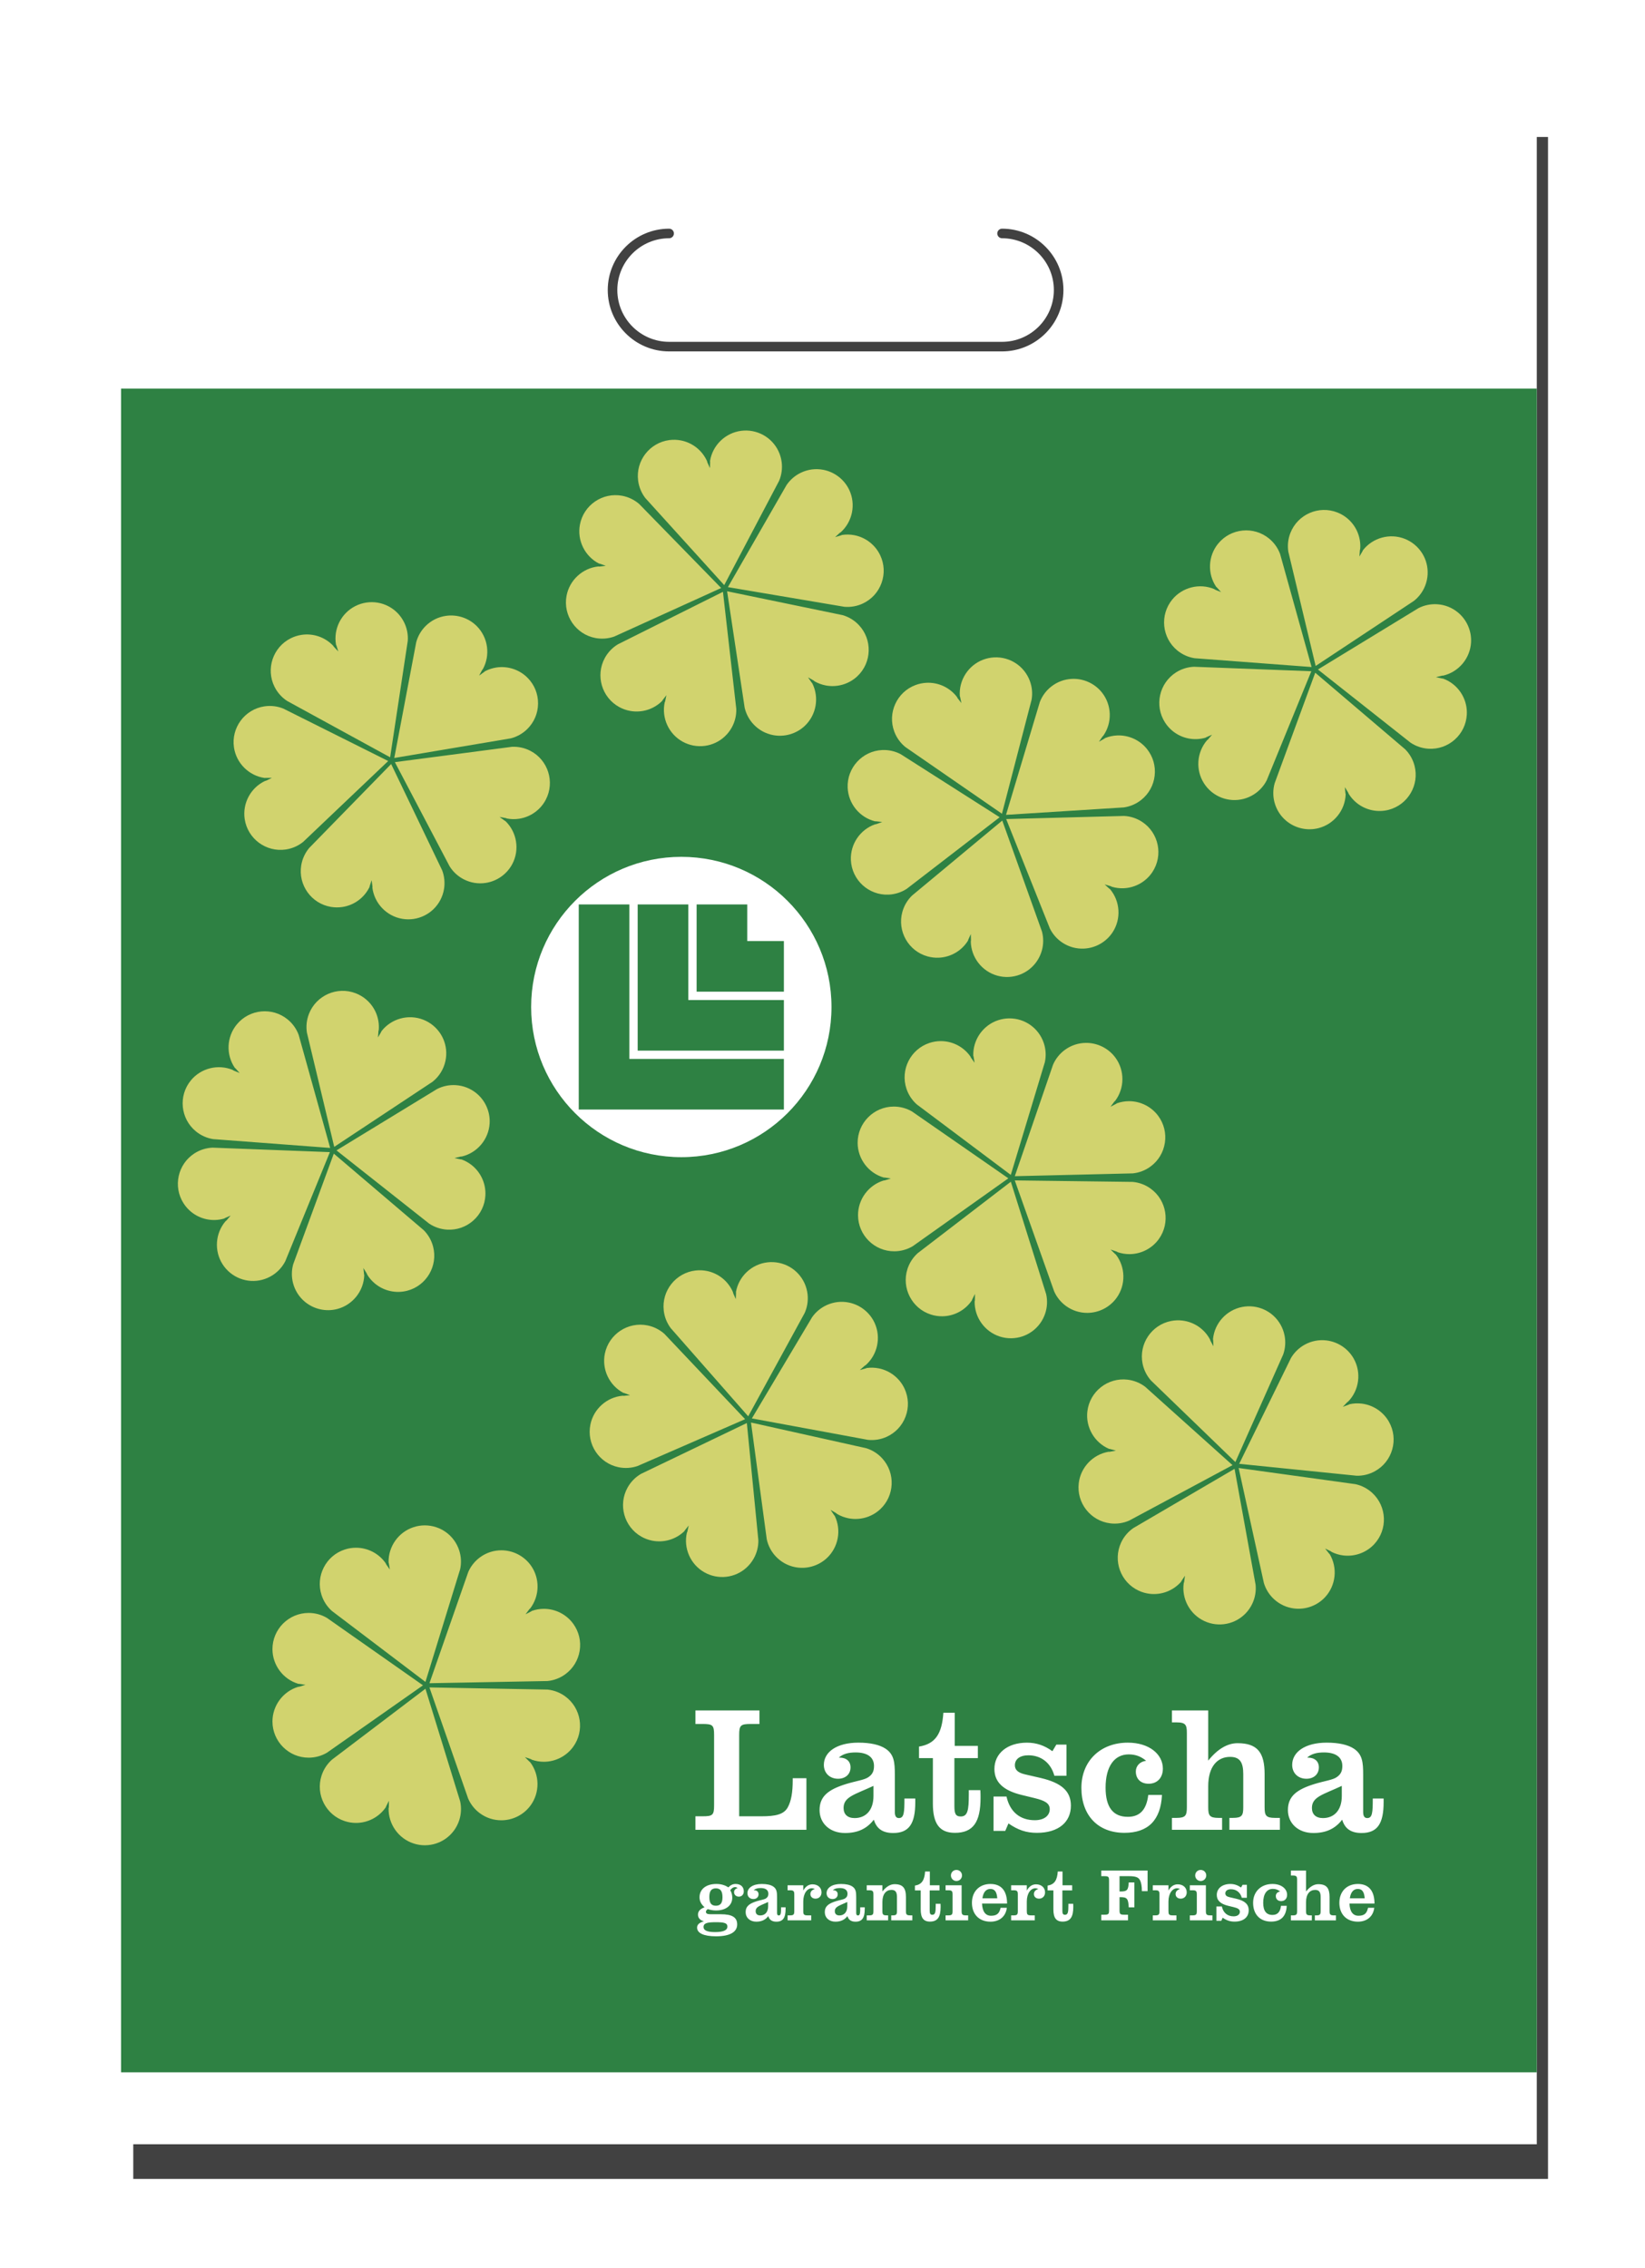 <?xml version="1.0" encoding="UTF-8" standalone="no"?>
<!-- Created with Inkscape (http://www.inkscape.org/) -->

<svg
   xmlns:ns="http://ns.adobe.com/SaveForWeb/1.0/"
   xmlns:dc="http://purl.org/dc/elements/1.1/"
   xmlns:cc="http://creativecommons.org/ns#"
   xmlns:rdf="http://www.w3.org/1999/02/22-rdf-syntax-ns#"
   xmlns:svg="http://www.w3.org/2000/svg"
   xmlns="http://www.w3.org/2000/svg"
   version="1.1"
   width="515"
   height="710"
   viewBox="0 0 515 710"
   id="svg2"
   xml:space="preserve"><defs
   id="defs41"><filter
     color-interpolation-filters="sRGB"
     id="filter3798"><feGaussianBlur
       id="feGaussianBlur3800"
       stdDeviation="2.707" /></filter><filter
     color-interpolation-filters="sRGB"
     id="filter3793"><feGaussianBlur
       stdDeviation="5.414"
       id="feGaussianBlur3795" /></filter><filter
     color-interpolation-filters="sRGB"
     id="filter3851"><feGaussianBlur
       id="feGaussianBlur3853"
       stdDeviation="10.828" /></filter></defs>
<rect
   width="443.213"
   height="639.613"
   x="41.571"
   y="42.735"
   id="rect5"
   style="fill:#000000;fill-opacity:0.745;stroke:#ffffff;stroke-width:0.3;stroke-miterlimit:10;filter:url(#filter3851)" />
<path
   d="M 37.909,31.735 H 481.122 V 671.347 H 37.909 V 31.735 z m 295.019,59.073 c 0,-10.594 -8.618,-19.212 -19.212,-19.212 -0.828,0 -1.499,0.671 -1.499,1.499 0,0.828 0.671,1.499 1.499,1.499 8.94,0 16.214,7.273 16.214,16.214 0,8.94 -7.273,16.214 -16.214,16.214 h -104.235 c -8.941,0 -16.215,-7.273 -16.215,-16.214 0,-8.941 7.274,-16.214 16.215,-16.214 0.828,0 1.499,-0.671 1.499,-1.499 0,-0.828 -0.671,-1.499 -1.499,-1.499 -10.594,0 -19.213,8.619 -19.213,19.212 0,10.593 8.619,19.212 19.213,19.212 h 104.234 c 10.594,0 19.213,-8.619 19.213,-19.212 z"
   id="path7"
   style="fill:#ffffff;stroke:none" />
<rect
   width="443.213"
   height="527.157"
   x="37.909"
   y="121.663"
   id="rect9"
   style="fill:#2e8143;stroke:none" />
<path
   d="m 245.412,294.64 v 15.849 h -11.473 -15.85 v -15.849 -11.473 h 15.85 v 11.473 h 11.473 z m 0,18.45 v 15.85 h -29.924 -15.849 v -15.85 -29.923 h 15.849 v 29.923 h 29.924 z m 0,18.452 v 15.848 h -48.375 -15.849 v -15.848 -48.375 h 15.849 v 48.375 h 48.375 z m -79.127,-16.263 c 0,25.967 21.05,47.016 47.015,47.016 25.967,0 47.016,-21.049 47.016,-47.016 0,-25.966 -21.049,-47.015 -47.016,-47.015 -25.965,0 -47.015,21.049 -47.015,47.015 z"
   id="path11"
   style="fill:#ffffff" />
<g
   transform="translate(-40.54,-86.707)"
   id="g13">
	<path
   d="m 278.302,622.232 v 4.232 h -2.618 c -3.23,0 -3.731,0.332 -3.731,3.453 v 25.449 h 6.961 c 4.399,0 7.018,-0.559 8.242,-2.785 1.114,-2.006 1.559,-4.789 1.559,-8.465 0,-0.223 0,-0.445 0,-0.668 h 4.288 v 16.148 h -34.749 v -4.23 h 2.171 c 3.23,0 3.677,-0.334 3.677,-3.453 v -21.996 c 0,-3.121 -0.446,-3.453 -3.677,-3.453 h -2.171 v -4.234 h 20.049 v 0.002 z m 26.785,38.367 c -4.789,0 -7.964,-3.061 -7.964,-7.182 0,-4.344 2.785,-6.461 8.41,-8.188 3.118,-0.945 5.514,-1.227 6.794,-2.061 1.336,-0.891 1.837,-1.893 1.837,-3.564 0,-2.729 -2.06,-4.232 -5.735,-4.232 -2.282,0 -3.953,0.447 -5.29,1.617 0.056,0 0.112,0 0.167,0 2.229,0 3.51,1.168 3.51,3.061 0,2.115 -1.56,3.564 -3.898,3.564 -2.617,0 -4.454,-1.783 -4.454,-4.344 0,-4.01 4.009,-6.961 10.803,-6.961 3.787,0 6.683,0.668 8.52,1.893 2.675,1.783 2.897,4.289 2.897,8.133 v 11.691 c 0,1.338 0.444,1.895 1.281,1.895 1.612,0 1.726,-1.781 1.726,-6.125 h 3.396 c 0,0.391 0,0.779 0,1.17 0,6.625 -1.895,9.633 -6.904,9.633 -3.286,0 -5.235,-1.336 -6.07,-4.176 -2.232,2.899 -5.129,4.176 -9.026,4.176 z m -0.447,-7.849 c 0,2.004 1.227,3.174 3.453,3.174 3.51,0 5.902,-2.449 5.902,-6.906 v -3.172 c -5.846,2.728 -9.355,3.394 -9.355,6.904 z m 27.955,-15.594 h -4.344 v -3.619 c 5.179,-0.834 7.184,-4.064 7.63,-10.58 h 3.563 v 10.357 h 7.238 v 3.842 h -7.352 v 14.98 c 0,2.338 0.335,3.285 2.005,3.285 2.173,0 2.506,-2.061 2.506,-6.793 0,-0.447 0,-0.947 0,-1.449 h 3.621 c 0.056,0.836 0.056,1.672 0.056,2.396 0,7.572 -2.283,10.971 -8.021,10.971 -4.899,0 -6.904,-2.953 -6.904,-9.188 l 0.002,-14.202 0,0 z m 18.99,12.029 h 4.063 c 1.059,4.789 4.232,7.406 8.854,7.406 2.951,0 4.678,-1.447 4.678,-3.453 0,-1.838 -1.503,-2.672 -4.678,-3.453 l -4.12,-1.002 c -5.736,-1.393 -8.521,-4.01 -8.521,-8.129 0,-4.846 4.011,-8.242 10.192,-8.242 2.95,0 5.513,0.891 7.962,2.674 l 1.227,-2.062 h 3.175 v 9.746 h -3.787 c -1.114,-4.066 -4.177,-6.404 -8.132,-6.404 -2.672,0 -4.23,1.227 -4.23,3.119 0,1.447 1.002,2.338 3.118,2.838 l 5.067,1.17 c 6.349,1.504 9.354,4.066 9.354,8.631 0,5.182 -3.897,8.521 -10.636,8.521 -3.342,0 -5.959,-0.893 -8.91,-2.951 l -1.002,2.34 h -3.676 l 0.002,-10.749 0,0 z m 52.734,-0.502 c -0.39,7.908 -4.344,11.861 -11.75,11.861 -8.298,0 -13.477,-5.457 -13.477,-14.09 0,-8.406 5.959,-14.145 14.535,-14.145 6.683,0 10.971,3.619 10.971,8.131 0,2.896 -1.782,4.732 -4.456,4.732 -2.396,0 -4.009,-1.447 -4.009,-3.842 0,-1.727 1.28,-3.119 3.229,-3.342 -1.672,-1.393 -3.342,-2.004 -5.459,-2.004 -4.454,0 -7.237,3.73 -7.237,10.412 0,6.127 2.339,9.135 6.961,9.135 3.786,0 5.847,-2.23 6.402,-6.852 h 4.289 v 0.004 z m 4.566,-22.721 h -1.447 v -3.732 h 11.36 v 15.705 c 2.896,-3.619 6.014,-5.457 9.188,-5.457 6.293,0 8.464,3.008 8.464,9.689 v 10.357 c 0,2.562 0.391,3.342 3.229,3.342 h 1.56 v 3.73 h -15.813 v -3.73 h 1.112 c 2.841,0 3.229,-0.779 3.229,-3.342 v -10.357 c 0,-3.619 -1.002,-5.4 -4.12,-5.4 -4.01,0 -6.851,3.062 -6.851,9.188 v 6.572 c 0,2.561 0.391,3.342 3.229,3.342 h 1.115 v 3.729 h -15.705 v -3.729 h 1.447 c 2.841,0 3.229,-0.781 3.229,-3.342 v -23.225 c 0.003,-2.558 -0.386,-3.34 -3.226,-3.34 z m 42.822,34.637 c -4.788,0 -7.962,-3.061 -7.962,-7.182 0,-4.344 2.784,-6.461 8.408,-8.188 3.118,-0.945 5.516,-1.227 6.794,-2.061 1.336,-0.891 1.837,-1.893 1.837,-3.564 0,-2.729 -2.06,-4.232 -5.734,-4.232 -2.283,0 -3.952,0.447 -5.29,1.617 0.057,0 0.11,0 0.167,0 2.228,0 3.509,1.168 3.509,3.061 0,2.115 -1.559,3.564 -3.898,3.564 -2.617,0 -4.455,-1.783 -4.455,-4.344 0,-4.01 4.012,-6.961 10.806,-6.961 3.786,0 6.681,0.668 8.52,1.893 2.673,1.783 2.896,4.289 2.896,8.133 v 11.691 c 0,1.338 0.445,1.895 1.281,1.895 1.613,0 1.726,-1.781 1.726,-6.125 h 3.396 c 0,0.391 0,0.779 0,1.17 0,6.625 -1.894,9.633 -6.904,9.633 -3.286,0 -5.235,-1.336 -6.07,-4.176 -2.232,2.899 -5.128,4.176 -9.027,4.176 z m -0.444,-7.849 c 0,2.004 1.225,3.174 3.453,3.174 3.508,0 5.901,-2.449 5.901,-6.906 v -3.172 c -5.846,2.728 -9.354,3.394 -9.354,6.904 z"
   id="path15"
   style="fill:#ffffff" />
	<path
   d="m 259.545,680.712 c 0,-2.463 1.977,-4.16 5.277,-4.16 1.441,0 2.696,0.371 3.742,1.07 0.674,-0.721 1.395,-1.07 2.254,-1.07 1.604,0 2.581,0.883 2.581,2.324 0,0.977 -0.65,1.65 -1.534,1.65 -0.86,0 -1.511,-0.58 -1.511,-1.396 0,-0.648 0.396,-1.092 1.116,-1.275 -0.257,-0.209 -0.513,-0.326 -0.791,-0.326 -0.535,0 -1.045,0.326 -1.512,0.977 0.419,0.742 0.628,1.488 0.628,2.324 0,2.371 -1.882,4.021 -5.113,4.021 -0.813,0 -1.675,-0.141 -2.558,-0.418 -0.395,0.277 -0.581,0.557 -0.581,0.789 0,0.627 0.488,0.812 1.512,0.812 h 3.185 c 3.417,0 5.09,0.908 5.09,3.186 0,2.371 -2.255,3.719 -6.578,3.719 -3.929,0 -5.974,-0.998 -5.974,-2.721 0,-0.953 0.697,-1.58 2.162,-1.975 -1.232,-0.303 -1.883,-1.068 -1.883,-2.092 0,-1.047 0.697,-1.812 2.068,-2.303 -1.068,-0.927 -1.58,-1.925 -1.58,-3.136 z m 1.255,9.325 c 0,1.066 1.187,1.58 3.604,1.58 2.581,0 3.859,-0.561 3.859,-1.723 0,-1.186 -1.187,-1.369 -3.696,-1.369 -2.558,0 -3.767,0.277 -3.767,1.512 z m 3.859,-6.672 c 1.441,0 2.069,-0.838 2.069,-2.65 0,-1.906 -0.628,-2.789 -2.069,-2.789 -1.418,0 -2.045,0.859 -2.045,2.695 -10e-4,1.906 0.603,2.744 2.045,2.744 z m 12.644,4.996 c -2,0 -3.324,-1.277 -3.324,-2.996 0,-1.814 1.162,-2.697 3.51,-3.418 1.302,-0.396 2.302,-0.514 2.836,-0.861 0.558,-0.371 0.767,-0.789 0.767,-1.488 0,-1.137 -0.859,-1.766 -2.394,-1.766 -0.953,0 -1.65,0.186 -2.208,0.674 0.023,0 0.046,0 0.07,0 0.93,0 1.464,0.488 1.464,1.279 0,0.883 -0.65,1.488 -1.627,1.488 -1.093,0 -1.859,-0.744 -1.859,-1.814 0,-1.674 1.674,-2.904 4.509,-2.904 1.581,0 2.79,0.277 3.558,0.789 1.116,0.744 1.208,1.789 1.208,3.395 v 4.883 c 0,0.557 0.186,0.789 0.535,0.789 0.674,0 0.72,-0.742 0.72,-2.557 h 1.418 c 0,0.162 0,0.324 0,0.488 0,2.766 -0.79,4.021 -2.882,4.021 -1.372,0 -2.186,-0.559 -2.534,-1.742 -0.931,1.207 -2.14,1.74 -3.767,1.74 z m -0.186,-3.278 c 0,0.836 0.511,1.324 1.441,1.324 1.464,0 2.463,-1.023 2.463,-2.883 V 682.2 c -2.439,1.139 -3.904,1.419 -3.904,2.883 z m 16.224,1.301 h 1.162 v 1.559 h -7.392 v -1.559 h 0.768 c 1.187,0 1.325,-0.324 1.325,-1.395 v -5.066 c 0,-1.07 -0.14,-1.395 -1.325,-1.395 h -0.768 v -1.559 h 4.905 v 1.648 c 0.72,-1.301 1.696,-1.951 2.905,-1.951 1.674,0 2.812,1.045 2.812,2.51 0,1.141 -0.743,1.977 -1.882,1.977 -0.978,0 -1.604,-0.604 -1.604,-1.439 0,-0.768 0.488,-1.326 1.418,-1.58 -0.372,-0.164 -0.696,-0.232 -0.953,-0.232 -1.44,0 -2.695,1.58 -2.695,4.137 v 2.953 c -10e-4,1.068 0.138,1.392 1.324,1.392 z m 8.739,1.977 c -2,0 -3.323,-1.277 -3.323,-2.996 0,-1.814 1.163,-2.697 3.51,-3.418 1.302,-0.396 2.302,-0.514 2.836,-0.861 0.559,-0.371 0.768,-0.789 0.768,-1.488 0,-1.137 -0.859,-1.766 -2.395,-1.766 -0.953,0 -1.649,0.186 -2.208,0.674 0.022,0 0.046,0 0.069,0 0.93,0 1.465,0.488 1.465,1.279 0,0.883 -0.65,1.488 -1.627,1.488 -1.095,0 -1.859,-0.744 -1.859,-1.814 0,-1.674 1.674,-2.904 4.508,-2.904 1.581,0 2.791,0.277 3.559,0.789 1.115,0.744 1.208,1.789 1.208,3.395 v 4.883 c 0,0.557 0.187,0.789 0.534,0.789 0.675,0 0.722,-0.742 0.722,-2.557 h 1.418 c 0,0.162 0,0.324 0,0.488 0,2.766 -0.79,4.021 -2.882,4.021 -1.372,0 -2.186,-0.559 -2.534,-1.742 -0.933,1.207 -2.141,1.74 -3.769,1.74 z m -0.185,-3.278 c 0,0.836 0.512,1.324 1.441,1.324 1.463,0 2.463,-1.023 2.463,-2.883 V 682.2 c -2.44,1.139 -3.904,1.419 -3.904,2.883 z m 9.993,1.301 h 0.769 c 1.186,0 1.324,-0.324 1.324,-1.395 v -5.066 c 0,-1.07 -0.14,-1.395 -1.324,-1.395 h -0.769 v -1.559 h 4.905 v 1.93 c 1.209,-1.512 2.486,-2.277 3.812,-2.277 2.628,0 3.558,1.254 3.558,4.045 v 4.322 c 0,1.068 0.14,1.395 1.325,1.395 h 0.673 v 1.559 h -6.602 v -1.559 h 0.465 c 1.187,0 1.326,-0.324 1.326,-1.395 v -4.322 c 0,-1.512 -0.42,-2.256 -1.721,-2.256 -1.649,0 -2.836,1.277 -2.836,3.742 v 2.836 c 0,1.068 0.14,1.395 1.323,1.395 h 0.468 v 1.559 h -6.696 v -1.559 l 0,0 z m 16.899,-7.808 h -1.812 v -1.512 c 2.161,-0.348 2.998,-1.697 3.184,-4.416 h 1.488 v 4.322 h 3.022 v 1.605 H 331.6 v 6.252 c 0,0.977 0.139,1.371 0.836,1.371 0.906,0 1.047,-0.859 1.047,-2.836 0,-0.186 0,-0.395 0,-0.604 h 1.511 c 0.023,0.348 0.023,0.697 0.023,1 0,3.16 -0.953,4.578 -3.348,4.578 -2.047,0 -2.883,-1.232 -2.883,-3.836 v -5.924 l 10e-4,0 z m 7.785,7.808 h 0.861 c 1.185,0 1.325,-0.324 1.325,-1.395 v -5.066 c 0,-1.07 -0.142,-1.395 -1.325,-1.395 h -0.861 v -1.559 h 5.021 v 8.02 c 0,1.068 0.163,1.395 1.348,1.395 h 0.698 v 1.559 h -7.067 v -1.559 z m 3.396,-14.224 c 0.977,0 1.743,0.744 1.743,1.721 0,0.975 -0.768,1.744 -1.743,1.744 -0.977,0 -1.722,-0.791 -1.722,-1.744 0,-0.953 0.744,-1.721 1.722,-1.721 z m 15.781,11.853 c -0.324,2.697 -2.277,4.348 -5.112,4.348 -3.58,0 -5.812,-2.348 -5.812,-5.902 0,-3.512 2.278,-5.904 5.812,-5.904 3.348,0 5.184,2.113 5.184,6.135 h -7.834 c 0.093,2.512 1.092,3.812 2.813,3.812 1.789,0 2.626,-0.695 2.997,-2.486 h 1.952 v -0.003 z m -5.137,-5.902 c -1.348,0 -2.23,0.977 -2.511,2.93 h 4.65 c -0.14,-2 -0.79,-2.93 -2.139,-2.93 z m 12.714,8.273 h 1.163 v 1.559 h -7.394 v -1.559 h 0.769 c 1.186,0 1.325,-0.324 1.325,-1.395 v -5.066 c 0,-1.07 -0.141,-1.395 -1.325,-1.395 h -0.769 v -1.559 H 362 v 1.648 c 0.72,-1.301 1.695,-1.951 2.904,-1.951 1.674,0 2.813,1.045 2.813,2.51 0,1.141 -0.744,1.977 -1.884,1.977 -0.977,0 -1.604,-0.604 -1.604,-1.439 0,-0.768 0.488,-1.326 1.418,-1.58 -0.372,-0.164 -0.697,-0.232 -0.953,-0.232 -1.439,0 -2.695,1.58 -2.695,4.137 v 2.953 c 0.004,1.068 0.141,1.392 1.327,1.392 z m 6.996,-7.808 h -1.812 v -1.512 c 2.161,-0.348 2.999,-1.697 3.184,-4.416 h 1.488 v 4.322 h 3.021 v 1.605 h -3.067 v 6.252 c 0,0.977 0.139,1.371 0.837,1.371 0.906,0 1.046,-0.859 1.046,-2.836 0,-0.186 0,-0.395 0,-0.604 h 1.511 c 0.023,0.348 0.023,0.697 0.023,1 0,3.16 -0.953,4.578 -3.349,4.578 -2.046,0 -2.882,-1.232 -2.882,-3.836 v -5.924 l 0,0 z m 14.99,7.599 h 0.908 c 1.348,0 1.533,-0.139 1.533,-1.439 v -9.184 c 0,-1.301 -0.187,-1.439 -1.533,-1.439 h -0.908 v -1.768 h 14.506 v 6.461 h -1.789 c 0,-1.533 -0.188,-2.695 -0.65,-3.531 -0.513,-0.93 -1.604,-1.162 -3.439,-1.162 h -2.906 v 4.789 h 0.396 c 1.999,0 2.347,-0.467 2.487,-2.836 h 1.766 v 7.811 h -1.766 c -0.142,-2.674 -0.513,-3.186 -2.465,-3.186 h -0.419 v 4.045 c 0,1.301 0.209,1.439 1.558,1.439 h 1.094 v 1.768 h -8.37 v -1.768 h -0.003 z m 22.362,0.209 h 1.164 v 1.559 h -7.395 v -1.559 h 0.77 c 1.185,0 1.323,-0.324 1.323,-1.395 v -5.066 c 0,-1.07 -0.14,-1.395 -1.323,-1.395 h -0.77 v -1.559 h 4.905 v 1.648 c 0.721,-1.301 1.697,-1.951 2.905,-1.951 1.675,0 2.812,1.045 2.812,2.51 0,1.141 -0.742,1.977 -1.883,1.977 -0.977,0 -1.604,-0.604 -1.604,-1.439 0,-0.768 0.488,-1.326 1.418,-1.58 -0.373,-0.164 -0.697,-0.232 -0.952,-0.232 -1.441,0 -2.697,1.58 -2.697,4.137 v 2.953 c 0.002,1.068 0.141,1.392 1.327,1.392 z m 5.37,0 h 0.858 c 1.187,0 1.326,-0.324 1.326,-1.395 v -5.066 c 0,-1.07 -0.141,-1.395 -1.326,-1.395 h -0.858 v -1.559 h 5.021 v 8.02 c 0,1.068 0.161,1.395 1.348,1.395 h 0.696 v 1.559 h -7.064 v -1.559 z m 3.393,-14.224 c 0.977,0 1.743,0.744 1.743,1.721 0,0.975 -0.768,1.744 -1.743,1.744 -0.975,0 -1.72,-0.791 -1.72,-1.744 0,-0.953 0.744,-1.721 1.72,-1.721 z m 4.927,11.435 h 1.696 c 0.441,2 1.767,3.092 3.696,3.092 1.231,0 1.952,-0.604 1.952,-1.439 0,-0.77 -0.629,-1.117 -1.952,-1.441 l -1.722,-0.418 c -2.394,-0.582 -3.556,-1.674 -3.556,-3.395 0,-2.021 1.673,-3.439 4.253,-3.439 1.232,0 2.303,0.371 3.324,1.113 l 0.512,-0.859 h 1.325 v 4.068 h -1.58 c -0.466,-1.697 -1.745,-2.674 -3.395,-2.674 -1.116,0 -1.768,0.512 -1.768,1.303 0,0.605 0.419,0.979 1.302,1.186 l 2.114,0.488 c 2.651,0.627 3.906,1.697 3.906,3.604 0,2.162 -1.627,3.557 -4.439,3.557 -1.396,0 -2.486,-0.371 -3.719,-1.23 l -0.42,0.977 h -1.533 v -4.49 h 0.004 z m 22.012,-0.209 c -0.161,3.303 -1.812,4.951 -4.904,4.951 -3.463,0 -5.625,-2.277 -5.625,-5.881 0,-3.51 2.486,-5.904 6.066,-5.904 2.789,0 4.579,1.512 4.579,3.395 0,1.209 -0.745,1.977 -1.858,1.977 -1,0 -1.676,-0.604 -1.676,-1.604 0,-0.723 0.535,-1.303 1.351,-1.396 -0.698,-0.58 -1.396,-0.836 -2.279,-0.836 -1.858,0 -3.021,1.557 -3.021,4.348 0,2.557 0.977,3.812 2.904,3.812 1.58,0 2.441,-0.93 2.674,-2.859 h 1.789 v -0.003 z m 1.905,-9.482 h -0.604 v -1.559 h 4.741 v 6.557 c 1.21,-1.514 2.511,-2.279 3.835,-2.279 2.628,0 3.533,1.256 3.533,4.045 v 4.324 c 0,1.068 0.163,1.395 1.35,1.395 h 0.65 v 1.559 h -6.602 v -1.559 h 0.463 c 1.188,0 1.35,-0.326 1.35,-1.395 v -4.324 c 0,-1.512 -0.419,-2.254 -1.721,-2.254 -1.673,0 -2.858,1.277 -2.858,3.834 v 2.744 c 0,1.068 0.162,1.395 1.348,1.395 h 0.467 v 1.559 h -6.556 v -1.559 h 0.604 c 1.187,0 1.349,-0.326 1.349,-1.395 v -9.693 c 0,-1.071 -0.162,-1.395 -1.349,-1.395 z m 25.498,10.109 c -0.325,2.697 -2.278,4.348 -5.114,4.348 -3.577,0 -5.811,-2.348 -5.811,-5.902 0,-3.512 2.278,-5.904 5.811,-5.904 3.349,0 5.186,2.113 5.186,6.135 h -7.833 c 0.093,2.512 1.091,3.812 2.812,3.812 1.789,0 2.626,-0.695 2.997,-2.486 h 1.953 v -0.003 z m -5.136,-5.902 c -1.348,0 -2.231,0.977 -2.51,2.93 h 4.647 c -0.138,-2 -0.79,-2.93 -2.137,-2.93 z"
   id="path17"
   style="fill:#ffffff" />
</g>
<g
   transform="translate(-40.54,-86.707)"
   id="g19">
	<path
   d="m 133.931,614.82 c -4.771,1.424 -8.093,5.871 -8.093,10.859 0,6.25 5.084,11.334 11.333,11.334 2.013,0 3.991,-0.537 5.723,-1.553 l 30.07,-21.102 -30.07,-21.107 c -1.731,-1.016 -3.71,-1.553 -5.723,-1.553 -6.25,0 -11.333,5.086 -11.333,11.334 0,4.992 3.326,9.441 8.102,10.859 0.101,-0.012 0.206,-0.006 0.312,0.01 l 1.927,0.295 -1.859,0.58 c -0.123,0.037 -0.246,0.051 -0.367,0.041 l -0.014,0.004 -0.008,-10e-4 z m 28.271,37.998 c -0.127,4.98 3.079,9.521 7.827,11.062 1.139,0.371 2.318,0.559 3.505,0.559 4.922,0 9.252,-3.148 10.775,-7.834 0.622,-1.914 0.724,-3.963 0.292,-5.924 l -10.865,-35.252 -29.277,22.209 c -1.501,1.334 -2.623,3.049 -3.245,4.963 -1.931,5.943 1.333,12.352 7.276,14.281 1.139,0.369 2.316,0.559 3.502,0.559 3.735,0 7.215,-1.832 9.332,-4.906 0.019,-0.096 0.054,-0.193 0.104,-0.295 l 0.881,-1.742 -0.03,1.953 c -0.002,0.132 -0.028,0.256 -0.077,0.367 z m 24.91,-2.985 c 0.804,1.84 2.09,3.438 3.718,4.621 1.95,1.416 4.25,2.164 6.652,2.164 3.621,0.002 7.052,-1.746 9.178,-4.672 2.936,-4.037 2.86,-9.596 -0.169,-13.551 -0.085,-0.047 -0.167,-0.109 -0.247,-0.189 l -1.384,-1.377 1.847,0.633 c 0.126,0.045 0.235,0.107 0.326,0.189 1.209,0.428 2.476,0.645 3.765,0.645 3.62,0 7.051,-1.746 9.176,-4.67 3.673,-5.055 2.548,-12.156 -2.508,-15.83 -1.628,-1.184 -3.545,-1.912 -5.543,-2.107 l -36.943,-0.672 12.132,34.816 z m 0.028,-70.96 -12.153,34.828 36.962,-0.684 c 1.999,-0.193 3.915,-0.924 5.542,-2.105 2.45,-1.781 4.059,-4.406 4.533,-7.396 0.473,-2.99 -0.246,-5.984 -2.025,-8.434 -2.125,-2.926 -5.554,-4.67 -9.174,-4.67 -1.29,0 -2.555,0.215 -3.765,0.645 -0.073,0.064 -0.158,0.123 -0.258,0.176 l -1.729,0.889 1.163,-1.559 c 0.08,-0.105 0.173,-0.191 0.28,-0.254 3.028,-3.953 3.104,-9.51 0.17,-13.549 -2.126,-2.926 -5.558,-4.674 -9.179,-4.674 -2.401,0 -4.701,0.75 -6.651,2.166 -1.627,1.181 -2.912,2.781 -3.716,4.621 z m -42.688,12.209 29.282,22.211 10.86,-35.254 c 0.43,-1.961 0.328,-4.008 -0.294,-5.924 -1.521,-4.686 -5.852,-7.832 -10.774,-7.832 -1.187,0 -2.365,0.186 -3.504,0.557 -4.748,1.543 -7.953,6.082 -7.827,11.062 0.041,0.09 0.07,0.188 0.088,0.297 l 0.309,1.918 -1.12,-1.586 c -0.077,-0.109 -0.129,-0.225 -0.153,-0.346 -2.116,-3.072 -5.597,-4.904 -9.333,-4.904 -1.186,0 -2.363,0.188 -3.501,0.557 -5.944,1.932 -9.208,8.338 -7.276,14.279 0.62,1.916 1.741,3.631 3.243,4.965 z"
   id="path21"
   style="fill:#d1d36e" />
	<path
   d="m 420.69,271.144 c -4.59,-1.926 -9.979,-0.594 -13.144,3.262 -3.965,4.831 -3.26,11.986 1.572,15.95 1.557,1.277 3.427,2.117 5.408,2.431 l 36.633,2.76 -9.858,-35.391 c -0.694,-1.884 -1.886,-3.554 -3.44,-4.83 -4.83,-3.963 -11.986,-3.258 -15.949,1.573 -3.167,3.859 -3.42,9.41 -0.627,13.536 0.086,0.054 0.164,0.125 0.235,0.204 l 1.301,1.448 -1.804,-0.731 c -0.12,-0.049 -0.225,-0.116 -0.311,-0.201 l -0.014,-0.006 -0.002,-0.005 z m -2.246,47.307 c -3.259,3.77 -3.659,9.313 -0.966,13.517 0.646,1.009 1.438,1.902 2.354,2.654 3.808,3.123 9.151,3.436 13.301,0.779 1.694,-1.085 3.07,-2.604 3.981,-4.393 l 13.962,-34.146 -36.721,-1.399 c -2.007,0.078 -3.962,0.692 -5.657,1.778 -5.263,3.37 -6.804,10.393 -3.434,15.655 0.646,1.008 1.438,1.901 2.354,2.653 2.889,2.37 6.741,3.161 10.327,2.126 0.075,-0.062 0.163,-0.115 0.268,-0.161 l 1.787,-0.789 -1.264,1.491 c -0.084,0.101 -0.182,0.18 -0.292,0.235 z m 21.15,13.494 c -0.544,1.933 -0.564,3.983 -0.057,5.93 0.608,2.332 1.912,4.37 3.771,5.893 2.799,2.297 6.56,3.124 10.058,2.21 4.83,-1.261 8.298,-5.604 8.464,-10.583 -0.034,-0.091 -0.059,-0.192 -0.069,-0.304 l -0.196,-1.944 1.026,1.662 c 0.069,0.114 0.114,0.231 0.133,0.352 0.663,1.098 1.506,2.068 2.502,2.886 2.8,2.297 6.559,3.122 10.055,2.209 6.047,-1.578 9.683,-7.782 8.104,-13.829 -0.509,-1.947 -1.526,-3.726 -2.948,-5.145 l -28.134,-23.954 -12.709,34.617 z m 45.034,-54.841 -31.486,19.216 29.008,22.918 c 1.67,1.116 3.612,1.768 5.621,1.887 3.023,0.177 5.933,-0.833 8.196,-2.843 2.262,-2.011 3.605,-4.782 3.784,-7.804 0.212,-3.608 -1.331,-7.133 -4.132,-9.43 -0.997,-0.817 -2.111,-1.453 -3.317,-1.89 -0.1,0.006 -0.2,-0.003 -0.312,-0.027 l -1.898,-0.41 1.886,-0.466 c 0.13,-0.032 0.256,-0.037 0.377,-0.018 4.851,-1.135 8.433,-5.384 8.727,-10.367 0.213,-3.611 -1.33,-7.137 -4.131,-9.434 -1.856,-1.524 -4.11,-2.404 -6.517,-2.546 -2.009,-0.119 -4.018,0.301 -5.806,1.214 z m -40.745,-17.639 8.55,35.744 30.757,-20.366 c 1.577,-1.243 2.797,-2.889 3.531,-4.764 1.795,-4.588 0.442,-9.769 -3.361,-12.892 -0.917,-0.752 -1.947,-1.355 -3.062,-1.792 -4.648,-1.819 -10.007,-0.344 -13.066,3.586 -0.026,0.096 -0.065,0.19 -0.122,0.288 l -0.978,1.679 0.141,-1.938 c 0.009,-0.132 0.042,-0.254 0.1,-0.363 0.314,-3.718 -1.215,-7.343 -4.104,-9.714 -0.916,-0.751 -1.945,-1.354 -3.061,-1.79 -5.818,-2.277 -12.405,0.605 -14.684,6.424 -0.736,1.876 -0.957,3.915 -0.641,5.898 z"
   id="path23"
   style="fill:#d1d36e" />
	<path
   d="m 113.437,421.707 c -4.59,-1.929 -9.979,-0.596 -13.145,3.262 -3.964,4.832 -3.259,11.986 1.573,15.951 1.556,1.275 3.425,2.115 5.409,2.43 l 36.632,2.76 -9.859,-35.391 c -0.693,-1.884 -1.884,-3.554 -3.439,-4.83 -4.831,-3.963 -11.986,-3.259 -15.949,1.572 -3.167,3.859 -3.419,9.41 -0.627,13.536 0.085,0.054 0.164,0.124 0.235,0.204 l 1.302,1.448 -1.805,-0.73 c -0.12,-0.049 -0.224,-0.117 -0.311,-0.201 l -0.013,-0.006 -0.003,-0.005 z m -2.247,47.304 c -3.258,3.771 -3.659,9.312 -0.967,13.518 0.646,1.01 1.438,1.902 2.355,2.654 3.806,3.123 9.15,3.438 13.3,0.777 1.695,-1.084 3.071,-2.602 3.982,-4.391 l 13.962,-34.146 -36.722,-1.4 c -2.006,0.078 -3.962,0.691 -5.657,1.777 -5.262,3.371 -6.803,10.393 -3.433,15.656 0.645,1.008 1.437,1.9 2.354,2.652 2.888,2.369 6.741,3.16 10.326,2.125 0.076,-0.062 0.165,-0.113 0.268,-0.16 l 1.787,-0.789 -1.262,1.49 c -0.086,0.104 -0.184,0.184 -0.293,0.237 z m 21.15,13.494 c -0.545,1.936 -0.564,3.982 -0.056,5.932 0.609,2.33 1.912,4.369 3.77,5.893 2.8,2.297 6.56,3.125 10.059,2.211 4.83,-1.262 8.297,-5.604 8.463,-10.582 -0.036,-0.092 -0.059,-0.193 -0.069,-0.305 l -0.196,-1.943 1.025,1.662 c 0.07,0.111 0.115,0.229 0.133,0.352 0.664,1.1 1.506,2.066 2.502,2.887 2.799,2.297 6.558,3.123 10.055,2.209 6.046,-1.578 9.681,-7.781 8.103,-13.828 -0.508,-1.947 -1.526,-3.727 -2.947,-5.146 l -28.136,-23.953 -12.706,34.611 z m 45.034,-54.839 -31.486,19.215 29.007,22.92 c 1.67,1.115 3.612,1.768 5.623,1.887 3.021,0.178 5.932,-0.834 8.194,-2.844 2.264,-2.012 3.606,-4.781 3.784,-7.805 0.212,-3.607 -1.332,-7.131 -4.13,-9.43 -0.997,-0.816 -2.113,-1.453 -3.319,-1.891 -0.098,0.006 -0.2,-0.004 -0.311,-0.025 l -1.9,-0.412 1.888,-0.465 c 0.13,-0.031 0.256,-0.037 0.377,-0.02 4.851,-1.135 8.433,-5.383 8.726,-10.367 0.213,-3.609 -1.332,-7.137 -4.131,-9.434 -1.857,-1.523 -4.11,-2.402 -6.516,-2.545 -2.011,-0.118 -4.018,0.301 -5.806,1.216 z m -40.746,-17.639 8.551,35.744 30.756,-20.365 c 1.577,-1.242 2.797,-2.891 3.53,-4.766 1.796,-4.588 0.444,-9.769 -3.36,-12.891 -0.917,-0.752 -1.948,-1.355 -3.064,-1.792 -4.647,-1.818 -10.005,-0.343 -13.065,3.587 -0.026,0.096 -0.065,0.19 -0.122,0.288 l -0.979,1.679 0.142,-1.938 c 0.01,-0.133 0.042,-0.255 0.1,-0.364 0.315,-3.719 -1.215,-7.343 -4.104,-9.713 -0.916,-0.752 -1.946,-1.355 -3.061,-1.791 -5.82,-2.277 -12.407,0.605 -14.684,6.425 -0.734,1.874 -0.955,3.913 -0.64,5.897 z"
   id="path25"
   style="fill:#d1d36e" />
	<path
   d="m 387.594,541.234 c -4.905,0.844 -8.732,4.863 -9.327,9.816 -0.745,6.205 3.697,11.857 9.901,12.604 1.997,0.24 4.026,-0.059 5.866,-0.859 l 32.371,-17.367 -27.342,-24.541 c -1.599,-1.213 -3.499,-1.98 -5.496,-2.223 -6.205,-0.744 -11.857,3.699 -12.604,9.902 -0.596,4.955 2.177,9.771 6.75,11.75 0.101,0 0.205,0.016 0.308,0.047 l 1.876,0.52 -1.915,0.355 c -0.126,0.021 -0.25,0.021 -0.368,-0.002 H 387.6 l -0.006,-0.002 z m 23.543,41.096 c -0.721,4.93 1.922,9.816 6.452,11.916 1.087,0.504 2.234,0.83 3.413,0.973 4.889,0.586 9.562,-2.023 11.633,-6.494 0.846,-1.826 1.189,-3.848 0.996,-5.846 l -6.587,-36.297 -31.716,18.562 c -1.648,1.146 -2.967,2.717 -3.812,4.541 -2.625,5.672 -0.148,12.42 5.521,15.047 1.087,0.504 2.234,0.828 3.411,0.971 3.71,0.443 7.383,-0.959 9.852,-3.758 0.029,-0.094 0.076,-0.188 0.138,-0.281 l 1.083,-1.625 -0.262,1.936 c -0.019,0.13 -0.06,0.247 -0.122,0.355 z m 25.088,0.003 c 0.579,1.924 1.665,3.664 3.142,5.031 1.767,1.639 3.96,2.654 6.347,2.941 3.595,0.434 7.21,-0.893 9.669,-3.545 3.395,-3.66 3.981,-9.186 1.445,-13.473 -0.079,-0.059 -0.152,-0.131 -0.223,-0.219 l -1.211,-1.533 1.759,0.85 c 0.119,0.059 0.221,0.133 0.301,0.227 1.15,0.566 2.383,0.934 3.662,1.088 3.596,0.432 7.208,-0.895 9.666,-3.545 4.249,-4.58 3.979,-11.766 -0.604,-16.016 -1.477,-1.367 -3.291,-2.318 -5.253,-2.754 l -36.601,-5.068 7.901,36.016 z m 8.483,-70.453 -16.217,33.133 36.78,3.729 c 2.008,0.043 3.998,-0.453 5.754,-1.434 2.646,-1.475 4.555,-3.891 5.382,-6.803 0.827,-2.912 0.471,-5.971 -1.005,-8.615 -1.761,-3.156 -4.957,-5.299 -8.553,-5.729 -1.279,-0.152 -2.562,-0.09 -3.814,0.189 -0.08,0.059 -0.171,0.105 -0.275,0.146 l -1.822,0.676 1.341,-1.408 c 0.092,-0.096 0.194,-0.17 0.31,-0.219 3.479,-3.564 4.215,-9.072 1.782,-13.432 -1.763,-3.16 -4.96,-5.303 -8.557,-5.734 -2.384,-0.285 -4.757,0.184 -6.862,1.357 -1.76,0.982 -3.225,2.416 -4.244,4.144 z m -43.838,7.037 26.427,25.541 14.983,-33.707 c 0.66,-1.896 0.806,-3.941 0.416,-5.916 -0.953,-4.834 -4.879,-8.475 -9.766,-9.062 -1.179,-0.141 -2.37,-0.096 -3.546,0.137 -4.898,0.967 -8.622,5.092 -9.089,10.051 0.029,0.094 0.047,0.195 0.052,0.307 l 0.078,1.941 -0.924,-1.709 c -0.063,-0.117 -0.102,-0.236 -0.111,-0.359 -1.734,-3.305 -4.973,-5.539 -8.684,-5.982 -1.177,-0.143 -2.366,-0.098 -3.542,0.135 -6.132,1.211 -10.136,7.182 -8.926,13.312 0.392,1.972 1.299,3.81 2.632,5.311 z"
   id="path27"
   style="fill:#d1d36e" />
	<path
   d="m 123.539,331.201 c -4.507,2.112 -7.134,7.003 -6.396,11.937 0.924,6.18 6.704,10.457 12.884,9.532 1.991,-0.298 3.868,-1.121 5.43,-2.382 l 26.618,-25.317 -32.862,-16.426 c -1.862,-0.749 -3.897,-0.987 -5.889,-0.688 -6.18,0.924 -10.457,6.704 -9.532,12.884 0.738,4.937 4.687,8.848 9.619,9.544 0.097,-0.027 0.203,-0.039 0.31,-0.038 l 1.946,0.006 -1.753,0.848 c -0.116,0.056 -0.234,0.088 -0.355,0.096 l -0.014,0.006 -0.006,-0.002 z m 33.58,33.398 c 0.611,4.944 4.453,8.96 9.377,9.783 1.183,0.198 2.376,0.209 3.549,0.034 4.869,-0.729 8.687,-4.482 9.499,-9.342 0.332,-1.985 0.129,-4.024 -0.587,-5.9 l -15.96,-33.259 -25.669,26.296 c -1.288,1.541 -2.143,3.403 -2.476,5.389 -1.03,6.164 3.145,12.016 9.309,13.047 1.18,0.197 2.374,0.208 3.546,0.033 3.694,-0.553 6.865,-2.879 8.503,-6.232 0.005,-0.098 0.024,-0.199 0.061,-0.307 l 0.613,-1.855 0.26,1.938 c 0.015,0.132 0.008,0.257 -0.025,0.375 z m 24.195,-6.635 c 1.067,1.701 2.575,3.09 4.359,4.019 2.138,1.112 4.523,1.513 6.899,1.158 3.581,-0.536 6.716,-2.771 8.386,-5.979 2.306,-4.428 1.409,-9.912 -2.172,-13.375 -0.092,-0.035 -0.182,-0.085 -0.271,-0.152 l -1.573,-1.158 1.921,0.354 c 0.13,0.024 0.248,0.07 0.35,0.137 1.26,0.244 2.543,0.271 3.819,0.081 3.58,-0.536 6.715,-2.77 8.383,-5.976 2.885,-5.543 0.723,-12.399 -4.82,-15.285 -1.785,-0.929 -3.788,-1.366 -5.795,-1.265 l -36.637,4.8 17.151,32.641 z m -10.469,-70.186 -6.868,36.243 36.455,-6.142 c 1.948,-0.49 3.734,-1.494 5.17,-2.904 2.159,-2.123 3.361,-4.958 3.388,-7.985 0.026,-3.027 -1.127,-5.883 -3.25,-8.042 -2.533,-2.577 -6.183,-3.796 -9.764,-3.261 -1.275,0.19 -2.494,0.592 -3.628,1.193 -0.062,0.076 -0.138,0.146 -0.229,0.212 l -1.579,1.134 0.92,-1.712 c 0.063,-0.117 0.145,-0.215 0.239,-0.292 2.411,-4.359 1.663,-9.866 -1.835,-13.427 -2.536,-2.579 -6.187,-3.799 -9.769,-3.263 -2.375,0.355 -4.54,1.436 -6.259,3.125 -1.432,1.412 -2.467,3.182 -2.991,5.121 z m -40.412,18.389 32.245,17.636 5.525,-36.473 c 0.136,-2.003 -0.267,-4.013 -1.165,-5.814 -2.199,-4.409 -6.947,-6.882 -11.815,-6.153 -1.174,0.175 -2.312,0.535 -3.384,1.07 -4.467,2.227 -6.967,7.19 -6.104,12.097 0.054,0.083 0.097,0.176 0.131,0.283 l 0.589,1.852 -1.342,-1.404 c -0.093,-0.096 -0.161,-0.202 -0.203,-0.318 -2.547,-2.728 -6.261,-4.025 -9.957,-3.472 -1.172,0.176 -2.309,0.535 -3.38,1.069 -5.592,2.79 -7.874,9.608 -5.084,15.2 0.899,1.799 2.262,3.331 3.944,4.427 z"
   id="path29"
   style="fill:#d1d36e" />
	<path
   d="m 227.869,264.053 c -4.951,0.517 -9.036,4.276 -9.957,9.179 -1.154,6.142 2.904,12.076 9.045,13.23 1.979,0.371 4.021,0.209 5.912,-0.47 l 33.449,-15.187 -25.657,-26.295 c -1.515,-1.318 -3.36,-2.21 -5.338,-2.582 -6.142,-1.154 -12.077,2.905 -13.23,9.046 -0.921,4.905 1.525,9.895 5.957,12.17 0.102,0.006 0.204,0.03 0.306,0.066 l 1.837,0.644 -1.936,0.226 c -0.128,0.016 -0.251,0.006 -0.366,-0.026 h -0.016 l -0.006,-10e-4 z m 20.77,42.563 c -1.044,4.872 1.268,9.925 5.649,12.317 1.051,0.575 2.175,0.977 3.342,1.195 4.839,0.909 9.676,-1.386 12.037,-5.709 0.964,-1.767 1.442,-3.76 1.38,-5.767 L 266.877,272 234.002,288.423 c -1.721,1.033 -3.14,2.512 -4.104,4.279 -2.996,5.484 -0.97,12.383 4.515,15.378 1.051,0.574 2.174,0.975 3.339,1.194 3.671,0.689 7.43,-0.468 10.076,-3.098 0.037,-0.092 0.088,-0.181 0.158,-0.271 l 1.188,-1.551 -0.391,1.915 c -0.027,0.131 -0.075,0.247 -0.144,0.347 z m 25.032,1.667 c 0.452,1.957 1.42,3.764 2.803,5.227 1.653,1.752 3.776,2.912 6.137,3.356 3.559,0.668 7.253,-0.415 9.883,-2.897 3.63,-3.427 4.582,-8.902 2.335,-13.348 -0.076,-0.063 -0.144,-0.141 -0.208,-0.233 l -1.105,-1.61 1.698,0.964 c 0.115,0.066 0.211,0.148 0.285,0.244 1.11,0.644 2.314,1.091 3.582,1.329 3.559,0.668 7.252,-0.414 9.88,-2.896 4.544,-4.291 4.748,-11.477 0.457,-16.021 -1.382,-1.463 -3.13,-2.533 -5.059,-3.095 l -36.185,-7.48 5.497,36.46 z m 13.129,-69.738 -18.375,31.986 36.455,6.154 c 2,0.176 4.019,-0.187 5.836,-1.049 2.734,-1.297 4.803,-3.581 5.818,-6.432 1.019,-2.851 0.864,-5.927 -0.433,-8.662 -1.547,-3.266 -4.597,-5.615 -8.153,-6.284 -1.268,-0.237 -2.552,-0.258 -3.817,-0.062 -0.084,0.052 -0.18,0.094 -0.286,0.125 l -1.863,0.554 1.432,-1.315 c 0.098,-0.09 0.204,-0.156 0.32,-0.197 3.708,-3.327 4.807,-8.775 2.67,-13.286 -1.549,-3.268 -4.6,-5.618 -8.158,-6.287 -2.359,-0.444 -4.76,-0.132 -6.938,0.9 -1.82,0.863 -3.378,2.196 -4.508,3.855 z m -44.209,4.119 24.679,27.235 17.182,-32.643 c 0.785,-1.848 1.063,-3.878 0.806,-5.875 -0.631,-4.887 -4.305,-8.78 -9.144,-9.689 -1.165,-0.219 -2.359,-0.252 -3.547,-0.099 -4.951,0.64 -8.939,4.508 -9.734,9.426 0.023,0.095 0.034,0.198 0.03,0.31 l -0.05,1.942 -0.81,-1.767 c -0.056,-0.121 -0.085,-0.244 -0.088,-0.367 -1.512,-3.412 -4.594,-5.854 -8.267,-6.545 -1.165,-0.219 -2.357,-0.252 -3.544,-0.099 -6.198,0.801 -10.588,6.495 -9.787,12.691 0.259,1.999 1.045,3.893 2.274,5.48 z"
   id="path31"
   style="fill:#d1d36e" />
	<path
   d="m 317.196,456.3 c -4.763,1.449 -8.06,5.914 -8.033,10.902 0.034,6.25 5.146,11.307 11.396,11.271 2.013,-0.012 3.988,-0.559 5.714,-1.584 l 29.956,-21.264 -30.187,-20.943 c -1.736,-1.006 -3.719,-1.531 -5.729,-1.521 -6.249,0.033 -11.305,5.146 -11.271,11.395 0.027,4.992 3.378,9.426 8.16,10.816 0.101,-0.012 0.205,-0.008 0.312,0.008 l 1.927,0.283 -1.855,0.59 c -0.123,0.039 -0.245,0.055 -0.366,0.043 l -0.015,0.004 h -0.009 z m 28.478,37.844 c -0.101,4.98 3.13,9.504 7.887,11.021 1.142,0.363 2.322,0.545 3.508,0.537 4.923,-0.025 9.236,-3.197 10.733,-7.893 0.61,-1.916 0.701,-3.965 0.26,-5.924 l -11.057,-35.193 -29.156,22.369 c -1.494,1.342 -2.606,3.062 -3.218,4.98 -1.898,5.953 1.399,12.342 7.354,14.24 1.142,0.365 2.32,0.545 3.506,0.539 3.734,-0.021 7.205,-1.871 9.306,-4.957 0.019,-0.096 0.052,-0.193 0.103,-0.295 l 0.871,-1.748 -0.019,1.955 c -0.005,0.135 -0.031,0.258 -0.078,0.369 z m 24.892,-3.119 c 0.814,1.836 2.108,3.428 3.743,4.602 1.957,1.406 4.261,2.141 6.664,2.129 3.62,-0.02 7.042,-1.785 9.15,-4.723 2.913,-4.055 2.809,-9.609 -0.242,-13.549 -0.087,-0.049 -0.169,-0.109 -0.248,-0.189 l -1.393,-1.369 1.852,0.623 c 0.126,0.043 0.234,0.105 0.326,0.188 1.212,0.42 2.479,0.631 3.769,0.623 3.62,-0.02 7.041,-1.783 9.149,-4.719 3.646,-5.076 2.481,-12.172 -2.595,-15.816 -1.634,-1.174 -3.554,-1.893 -5.554,-2.078 l -36.947,-0.471 12.326,34.749 z m -0.356,-70.961 -11.965,34.895 36.958,-0.883 c 1.998,-0.207 3.91,-0.947 5.531,-2.139 2.44,-1.793 4.035,-4.43 4.491,-7.422 0.458,-2.99 -0.277,-5.982 -2.07,-8.422 -2.14,-2.912 -5.578,-4.639 -9.197,-4.619 -1.289,0.008 -2.555,0.23 -3.763,0.664 -0.071,0.066 -0.156,0.127 -0.256,0.18 l -1.724,0.895 1.153,-1.562 c 0.078,-0.105 0.173,-0.191 0.278,-0.254 3.009,-3.971 3.053,-9.529 0.098,-13.551 -2.143,-2.915 -5.583,-4.644 -9.205,-4.623 -2.4,0.013 -4.696,0.773 -6.64,2.201 -1.62,1.192 -2.895,2.795 -3.689,4.64 z m -42.621,12.441 29.401,22.051 10.669,-35.312 c 0.419,-1.964 0.309,-4.011 -0.324,-5.922 -1.549,-4.678 -5.896,-7.802 -10.818,-7.775 -1.187,0.006 -2.363,0.2 -3.501,0.578 -4.738,1.567 -7.92,6.123 -7.768,11.103 0.042,0.09 0.071,0.188 0.091,0.299 l 0.319,1.916 -1.129,-1.58 c -0.078,-0.109 -0.13,-0.224 -0.157,-0.344 -2.131,-3.062 -5.623,-4.877 -9.358,-4.855 -1.186,0.006 -2.361,0.2 -3.497,0.576 -5.935,1.964 -9.163,8.388 -7.199,14.318 0.631,1.912 1.762,3.621 3.271,4.947 z"
   id="path33"
   style="fill:#d1d36e" />
	<path
   d="m 314.527,344.778 c -4.701,1.633 -7.822,6.226 -7.6,11.209 0.278,6.243 5.584,11.096 11.827,10.816 2.012,-0.09 3.963,-0.714 5.647,-1.806 l 29.101,-22.421 -30.981,-19.745 c -1.775,-0.938 -3.776,-1.385 -5.786,-1.296 -6.243,0.279 -11.096,5.584 -10.815,11.827 0.222,4.987 3.742,9.286 8.576,10.49 0.101,-0.017 0.205,-0.017 0.312,-0.005 l 1.937,0.208 -1.833,0.662 c -0.119,0.044 -0.241,0.063 -0.361,0.058 l -0.016,0.004 -0.008,-10e-4 z m 29.939,36.699 c 0.095,4.982 3.5,9.374 8.312,10.704 1.154,0.319 2.341,0.453 3.525,0.4 4.918,-0.219 9.104,-3.557 10.416,-8.307 0.536,-1.939 0.545,-3.989 0.026,-5.93 l -12.426,-34.733 -28.257,23.493 c -1.44,1.399 -2.484,3.163 -3.021,5.103 -1.663,6.023 1.882,12.278 7.904,13.942 1.154,0.318 2.34,0.453 3.524,0.4 3.729,-0.167 7.127,-2.151 9.104,-5.316 0.016,-0.097 0.044,-0.196 0.091,-0.299 l 0.804,-1.782 0.057,1.953 c 0.005,0.134 -0.015,0.258 -0.059,0.372 z m 24.752,-4.091 c 0.886,1.802 2.24,3.341 3.921,4.449 2.009,1.329 4.342,1.974 6.742,1.867 3.616,-0.162 6.967,-2.059 8.96,-5.077 2.75,-4.165 2.429,-9.712 -0.774,-13.528 -0.088,-0.044 -0.172,-0.104 -0.255,-0.179 l -1.443,-1.315 1.873,0.551 c 0.127,0.038 0.239,0.096 0.333,0.173 1.229,0.373 2.502,0.533 3.79,0.476 3.617,-0.162 6.966,-2.059 8.958,-5.074 3.443,-5.214 2.003,-12.259 -3.21,-15.703 -1.681,-1.109 -3.626,-1.751 -5.632,-1.859 l -36.938,0.976 13.675,34.243 z m -3.137,-70.892 -10.587,35.335 36.895,-2.329 c 1.988,-0.286 3.871,-1.099 5.442,-2.354 2.368,-1.887 3.858,-4.582 4.198,-7.59 0.34,-3.007 -0.512,-5.968 -2.397,-8.335 -2.253,-2.827 -5.757,-4.417 -9.373,-4.255 -1.287,0.057 -2.542,0.33 -3.731,0.811 -0.069,0.07 -0.151,0.132 -0.25,0.188 l -1.688,0.964 1.093,-1.608 c 0.074,-0.11 0.164,-0.198 0.269,-0.265 2.851,-4.085 2.678,-9.641 -0.434,-13.545 -2.255,-2.828 -5.761,-4.419 -9.379,-4.258 -2.398,0.106 -4.663,0.957 -6.548,2.459 -1.575,1.254 -2.788,2.907 -3.51,4.782 z m -42.101,14.099 30.243,20.883 9.277,-35.702 c 0.343,-1.978 0.148,-4.019 -0.558,-5.904 -1.729,-4.613 -6.195,-7.565 -11.113,-7.346 -1.185,0.053 -2.354,0.293 -3.477,0.714 -4.673,1.753 -7.674,6.43 -7.325,11.399 0.045,0.088 0.078,0.187 0.102,0.295 l 0.395,1.902 -1.188,-1.535 c -0.082,-0.105 -0.14,-0.218 -0.169,-0.337 -2.25,-2.978 -5.811,-4.652 -9.544,-4.485 -1.184,0.053 -2.353,0.292 -3.473,0.712 -5.853,2.194 -8.827,8.74 -6.633,14.59 0.707,1.885 1.905,3.549 3.463,4.814 z"
   id="path35"
   style="fill:#d1d36e" />
	<path
   d="m 235.475,523.691 c -4.958,0.438 -9.103,4.135 -10.099,9.021 -1.249,6.123 2.719,12.121 8.84,13.369 1.973,0.402 4.019,0.271 5.919,-0.377 l 33.68,-14.67 -25.248,-26.688 c -1.494,-1.342 -3.326,-2.262 -5.297,-2.664 -6.123,-1.248 -12.121,2.719 -13.369,8.842 -0.997,4.891 1.372,9.916 5.768,12.26 0.102,0.008 0.203,0.035 0.304,0.07 l 1.827,0.674 -1.938,0.195 c -0.128,0.014 -0.252,0.002 -0.367,-0.031 h -0.015 l -0.005,-10e-4 z m 20.109,42.879 c -1.119,4.854 1.115,9.943 5.459,12.402 1.042,0.59 2.161,1.01 3.323,1.248 4.824,0.982 9.696,-1.236 12.123,-5.523 0.992,-1.752 1.5,-3.736 1.47,-5.744 l -3.603,-36.713 -33.124,15.912 c -1.737,1.006 -3.179,2.465 -4.171,4.215 -3.08,5.438 -1.161,12.367 4.275,15.447 1.042,0.59 2.159,1.008 3.32,1.244 3.66,0.746 7.436,-0.354 10.123,-2.941 0.038,-0.09 0.092,-0.18 0.162,-0.268 l 1.212,-1.531 -0.42,1.906 c -0.027,0.129 -0.077,0.246 -0.149,0.346 z m 25.005,2.055 c 0.42,1.963 1.361,3.785 2.721,5.268 1.627,1.777 3.73,2.973 6.085,3.451 3.548,0.725 7.259,-0.301 9.926,-2.744 3.684,-3.371 4.72,-8.83 2.541,-13.311 -0.074,-0.064 -0.142,-0.145 -0.204,-0.236 l -1.081,-1.627 1.684,0.992 c 0.114,0.066 0.21,0.15 0.281,0.248 1.101,0.66 2.298,1.125 3.562,1.383 3.547,0.725 7.256,-0.301 9.922,-2.742 4.609,-4.221 4.926,-11.402 0.705,-16.012 -1.358,-1.484 -3.09,-2.582 -5.009,-3.172 l -36.065,-8.041 4.932,36.543 z m 14.204,-69.53 -18.865,31.699 36.354,6.717 c 1.998,0.205 4.021,-0.125 5.854,-0.959 2.755,-1.254 4.856,-3.506 5.918,-6.342 1.062,-2.834 0.955,-5.912 -0.299,-8.668 -1.498,-3.289 -4.51,-5.686 -8.057,-6.408 -1.264,-0.258 -2.547,-0.297 -3.816,-0.121 -0.085,0.051 -0.181,0.09 -0.288,0.121 l -1.871,0.525 1.45,-1.293 c 0.1,-0.09 0.209,-0.152 0.324,-0.193 3.759,-3.27 4.942,-8.699 2.874,-13.242 -1.497,-3.291 -4.512,-5.688 -8.06,-6.412 -2.354,-0.479 -4.756,-0.205 -6.95,0.793 -1.834,0.834 -3.412,2.143 -4.568,3.783 z m -44.266,3.436 24.254,27.613 17.684,-32.373 c 0.813,-1.836 1.124,-3.861 0.897,-5.861 -0.556,-4.896 -4.17,-8.846 -8.993,-9.828 -1.162,-0.238 -2.354,-0.289 -3.545,-0.154 -4.959,0.562 -9.007,4.369 -9.878,9.273 0.021,0.096 0.031,0.199 0.026,0.312 l -0.08,1.941 -0.781,-1.781 c -0.053,-0.121 -0.081,-0.244 -0.082,-0.367 -1.458,-3.434 -4.503,-5.924 -8.165,-6.672 -1.161,-0.234 -2.353,-0.287 -3.542,-0.152 -6.209,0.705 -10.688,6.33 -9.983,12.537 0.226,2 0.983,3.904 2.188,5.512 z"
   id="path37"
   style="fill:#d1d36e" />
</g>
</svg>